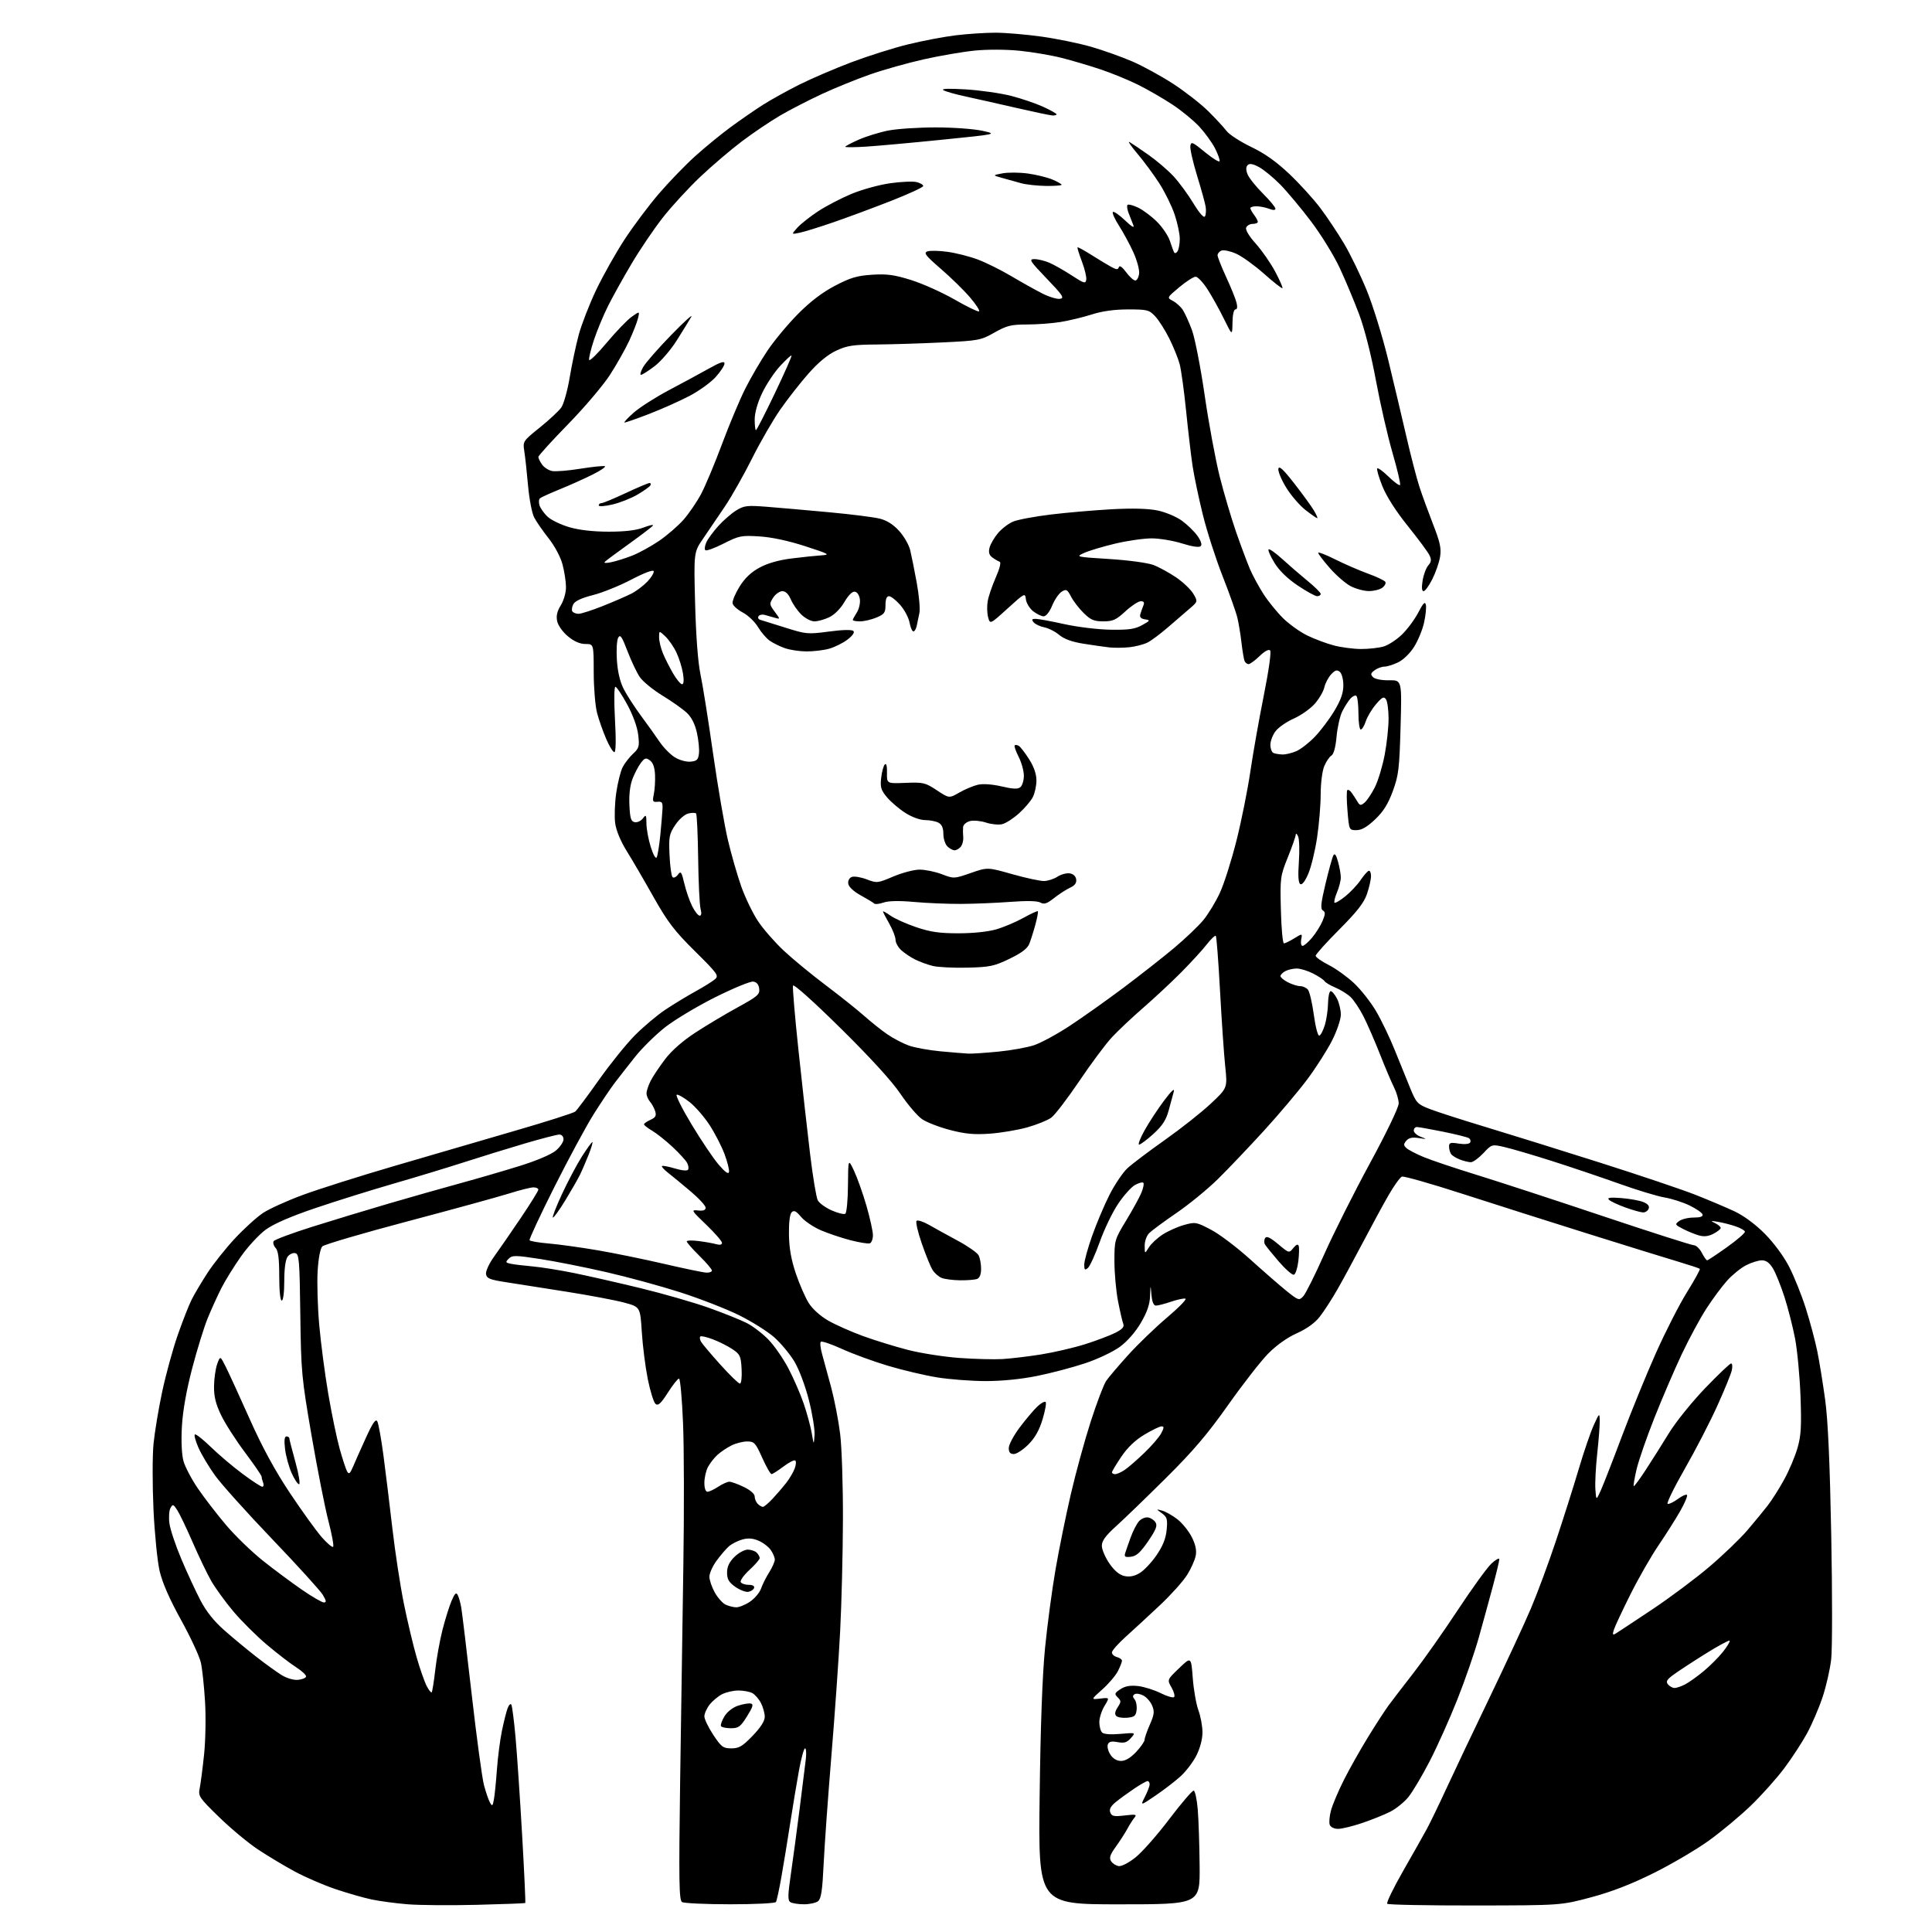<?xml version="1.0" encoding="UTF-8" standalone="no"?>
<svg 
  version="1.1" 
  xmlns="http://www.w3.org/2000/svg" 
  xmlns:xlink="http://www.w3.org/1999/xlink" 
  xmlns:svg="http://www.w3.org/2000/svg"
  xmlns:rdf="http://www.w3.org/1999/02/22-rdf-syntax-ns#"
  xmlns:cc="http://creativecommons.org/ns#"
  xmlns:dc="http://purl.org/dc/elements/1.1/"
  viewBox="0 0 768 768"
  width="768"
  height="768"
>
<style>svg {background-color: white; }</style>"
<path stroke="none" fill="black" fill-rule="evenodd" d="M189.50,757.20C179.05,757.46 166.68,757.36 162.00,756.98C157.32,756.60 150.89,755.74 147.69,755.06C144.50,754.39 138.03,752.53 133.33,750.94C128.62,749.35 121.37,746.22 117.22,743.98C113.06,741.74 106.48,737.79 102.58,735.21C98.69,732.63 91.72,726.84 87.11,722.34C79.13,714.57 78.75,714.00 79.39,710.83C79.76,709.00 80.54,703.00 81.12,697.50C81.70,691.97 81.88,682.58 81.51,676.50C81.15,670.45 80.41,663.48 79.87,661.00C79.34,658.52 75.79,650.88 71.99,644.00C67.39,635.68 64.54,629.16 63.45,624.50C62.56,620.65 61.46,609.63 61.01,600.01C60.57,590.39 60.57,578.69 61.02,574.01C61.48,569.33 63.03,559.98 64.47,553.23C65.91,546.47 68.68,536.37 70.63,530.76C72.58,525.16 75.10,518.75 76.22,516.54C77.34,514.32 80.16,509.57 82.48,506.00C84.79,502.43 89.69,496.27 93.36,492.33C97.03,488.39 102.06,483.83 104.53,482.19C107.00,480.55 114.08,477.33 120.26,475.05C126.44,472.76 142.97,467.52 157.00,463.42C171.03,459.32 192.60,453.02 204.95,449.43C217.30,445.85 227.97,442.44 228.66,441.87C229.34,441.30 233.55,435.68 238.01,429.37C242.46,423.07 248.89,415.09 252.30,411.63C255.71,408.18 261.20,403.56 264.50,401.36C267.80,399.17 273.20,395.89 276.50,394.07C279.80,392.25 283.28,390.08 284.23,389.25C285.83,387.84 285.25,387.03 276.23,378.10C268.05,370.00 265.43,366.57 259.74,356.49C256.03,349.89 251.23,341.67 249.08,338.22C246.68,334.35 244.93,330.12 244.54,327.22C244.19,324.62 244.38,319.21 244.96,315.19C245.54,311.17 246.69,306.57 247.51,304.97C248.34,303.37 250.21,300.96 251.66,299.62C254.05,297.40 254.24,296.69 253.69,292.06C253.32,288.94 251.61,284.23 249.29,279.98C247.21,276.15 245.10,273.01 244.62,273.01C244.13,273.00 244.06,278.65 244.46,286.00C244.92,294.20 244.82,299.00 244.21,299.00C243.68,299.00 242.22,296.64 240.98,293.75C239.73,290.86 238.10,286.25 237.37,283.50C236.62,280.74 236.02,273.47 236.01,267.25C236.00,256.00 236.00,256.00 232.73,256.00C230.57,256.00 228.22,254.98 225.81,252.99C223.74,251.29 221.87,248.68 221.50,246.99C221.02,244.84 221.43,243.05 222.92,240.63C224.10,238.72 224.99,235.59 224.99,233.38C224.98,231.25 224.36,227.19 223.61,224.38C222.82,221.38 220.51,217.06 218.06,213.96C215.76,211.05 213.18,207.31 212.32,205.65C211.46,203.99 210.38,198.32 209.91,193.06C209.45,187.80 208.78,181.68 208.43,179.46C207.80,175.44 207.82,175.39 214.56,169.96C218.29,166.96 222.13,163.38 223.11,162.00C224.09,160.62 225.60,155.22 226.47,150.00C227.34,144.78 228.96,137.12 230.08,133.00C231.20,128.88 234.32,120.85 237.03,115.17C239.74,109.50 244.82,100.47 248.32,95.13C251.82,89.78 257.96,81.60 261.96,76.95C265.96,72.30 272.40,65.64 276.26,62.15C280.12,58.66 286.48,53.45 290.39,50.57C294.30,47.69 300.10,43.69 303.27,41.67C306.44,39.65 312.96,36.04 317.77,33.63C322.57,31.23 331.90,27.23 338.50,24.73C345.10,22.24 355.23,19.04 361.00,17.63C366.77,16.21 375.31,14.59 379.97,14.03C384.63,13.46 391.71,13.00 395.69,13.00C399.67,13.00 407.92,13.70 414.01,14.55C420.10,15.40 429.01,17.23 433.79,18.61C438.58,20.00 445.96,22.63 450.19,24.46C454.42,26.30 461.73,30.30 466.43,33.37C471.14,36.44 477.39,41.32 480.32,44.22C483.25,47.13 486.51,50.65 487.57,52.06C488.63,53.47 493.02,56.32 497.32,58.39C502.79,61.01 507.41,64.29 512.63,69.25C516.74,73.16 522.28,79.26 524.94,82.82C527.61,86.37 531.82,92.70 534.31,96.89C536.80,101.07 540.86,109.45 543.33,115.50C545.80,121.55 549.62,133.93 551.82,143.00C554.02,152.07 557.27,165.80 559.05,173.50C560.82,181.20 563.16,190.20 564.24,193.50C565.31,196.80 567.76,203.50 569.66,208.39C572.49,215.65 573.00,218.04 572.44,221.39C572.07,223.65 570.68,227.64 569.36,230.25C568.04,232.86 566.48,235.00 565.90,235.00C565.19,235.00 565.06,233.54 565.52,230.75C565.90,228.41 566.92,225.71 567.77,224.75C568.97,223.39 569.08,222.48 568.25,220.75C567.67,219.51 563.80,214.28 559.65,209.12C554.91,203.23 551.14,197.33 549.51,193.25C548.08,189.68 547.16,186.50 547.47,186.19C547.78,185.88 549.82,187.37 552.00,189.50C554.18,191.63 556.22,193.12 556.53,192.80C556.84,192.49 555.51,186.78 553.57,180.11C551.64,173.45 548.66,160.47 546.96,151.27C545.10,141.21 542.45,130.76 540.31,125.03C538.35,119.79 534.86,111.45 532.55,106.50C530.24,101.55 525.11,93.22 521.15,88.00C517.20,82.78 511.70,76.20 508.94,73.38C506.17,70.57 502.36,67.43 500.47,66.42C498.06,65.12 496.72,64.88 495.98,65.62C495.27,66.33 495.24,67.51 495.89,69.22C496.43,70.62 499.14,74.05 501.93,76.84C504.72,79.62 507.00,82.37 507.00,82.93C507.00,83.61 506.15,83.63 504.43,82.98C503.02,82.44 500.77,82.00 499.43,82.00C498.10,82.00 497.01,82.34 497.03,82.75C497.05,83.16 497.72,84.37 498.53,85.44C499.34,86.51 500.00,87.75 500.00,88.19C500.00,88.64 499.09,89.00 497.97,89.00C496.85,89.00 495.68,89.67 495.37,90.49C495.02,91.39 496.53,93.91 499.20,96.87C501.62,99.57 505.08,104.55 506.90,107.96C508.71,111.36 510.01,114.32 509.78,114.55C509.56,114.77 506.27,112.20 502.47,108.82C498.67,105.45 493.67,101.86 491.37,100.84C489.07,99.82 486.47,99.27 485.59,99.60C484.72,99.94 484.00,100.78 484.00,101.47C484.00,102.15 485.54,106.05 487.42,110.13C489.30,114.20 491.15,118.76 491.53,120.27C491.97,122.01 491.82,123.00 491.11,123.00C490.45,123.00 489.97,125.12 489.93,128.25C489.85,133.50 489.85,133.50 486.55,126.78C484.74,123.09 481.80,117.80 480.02,115.03C478.25,112.27 476.11,110.00 475.28,110.00C474.46,110.00 471.53,111.88 468.79,114.17C463.81,118.34 463.81,118.34 466.26,119.63C467.61,120.34 469.38,121.95 470.20,123.21C471.02,124.47 472.65,128.07 473.82,131.22C474.99,134.36 477.27,146.06 478.89,157.22C480.51,168.37 483.21,182.92 484.88,189.55C486.56,196.18 489.49,206.08 491.39,211.55C493.30,217.02 495.77,223.63 496.88,226.23C498.00,228.83 500.44,233.33 502.31,236.23C504.19,239.13 507.69,243.43 510.10,245.80C512.51,248.16 516.80,251.22 519.62,252.60C522.45,253.99 527.18,255.76 530.13,256.55C533.08,257.33 537.98,257.98 541.01,257.99C544.04,257.99 548.06,257.56 549.95,257.01C551.84,256.47 555.14,254.33 557.28,252.26C559.42,250.19 562.35,246.25 563.78,243.50C565.79,239.65 566.48,238.95 566.81,240.46C567.04,241.53 566.71,244.74 566.07,247.58C565.43,250.42 563.64,254.75 562.09,257.19C560.46,259.76 557.77,262.35 555.73,263.32C553.79,264.24 551.34,265.00 550.29,265.00C549.24,265.00 547.51,265.64 546.44,266.43C544.85,267.61 544.73,268.10 545.80,269.18C546.56,269.95 549.21,270.47 552.19,270.42C557.27,270.35 557.27,270.35 556.75,288.92C556.28,305.65 555.97,308.20 553.66,314.50C551.76,319.66 549.90,322.62 546.60,325.75C543.43,328.75 541.26,330.00 539.20,330.00C536.30,330.00 536.29,329.98 535.65,322.33C535.29,318.12 535.26,314.41 535.58,314.09C535.90,313.77 536.69,314.25 537.33,315.16C537.97,316.08 539.00,317.65 539.60,318.66C540.58,320.26 540.92,320.31 542.43,319.06C543.38,318.27 545.21,315.54 546.51,312.99C547.80,310.44 549.56,304.62 550.43,300.06C551.29,295.51 551.99,289.02 551.98,285.64C551.98,282.26 551.51,278.82 550.96,278.00C550.11,276.75 549.46,277.07 546.98,279.95C545.36,281.84 543.53,284.88 542.93,286.70C542.34,288.51 541.43,290.00 540.92,290.00C540.42,290.00 540.00,287.10 540.00,283.56C540.00,280.02 539.61,276.88 539.13,276.58C538.66,276.29 537.59,276.82 536.75,277.77C535.92,278.72 534.49,280.98 533.58,282.78C532.67,284.58 531.65,289.08 531.31,292.78C530.92,297.05 530.17,299.81 529.26,300.35C528.46,300.82 527.18,302.72 526.41,304.57C525.61,306.48 525.00,311.31 524.99,315.72C524.99,320.00 524.34,327.79 523.55,333.03C522.76,338.28 521.19,344.72 520.06,347.35C518.78,350.35 517.59,351.87 516.88,351.43C516.11,350.95 515.93,348.15 516.32,342.61C516.63,338.15 516.50,333.60 516.02,332.50C515.53,331.40 515.11,331.10 515.07,331.83C515.03,332.57 513.61,336.62 511.92,340.83C508.93,348.27 508.84,348.90 509.17,361.75C509.35,369.03 509.90,375.00 510.38,375.00C510.87,375.00 512.72,374.10 514.49,373.00C517.72,371.01 517.72,371.01 517.24,373.50C516.98,374.88 517.23,376.00 517.79,376.00C518.36,376.00 520.06,374.54 521.56,372.75C523.07,370.96 524.94,367.97 525.73,366.10C526.88,363.36 526.90,362.56 525.86,361.92C524.84,361.28 525.05,359.12 526.91,351.31C528.20,345.91 529.60,340.85 530.02,340.05C530.57,339.04 531.12,339.77 531.89,342.55C532.50,344.72 532.99,347.53 532.99,348.78C533.00,350.04 532.32,352.69 531.49,354.69C530.65,356.68 530.21,358.54 530.49,358.82C530.78,359.11 532.69,357.99 534.75,356.33C536.81,354.67 539.54,351.78 540.81,349.91C542.08,348.03 543.54,346.35 544.06,346.17C544.58,345.98 545.00,346.92 545.00,348.24C545.00,349.56 544.28,352.76 543.40,355.34C542.19,358.90 539.51,362.33 532.40,369.47C527.23,374.66 523.00,379.37 523.00,379.93C523.00,380.50 525.31,382.14 528.13,383.57C530.96,385.00 535.49,388.25 538.22,390.80C540.94,393.34 544.90,398.37 547.01,401.96C549.13,405.56 552.49,412.55 554.47,417.50C556.46,422.45 559.22,429.27 560.62,432.66C563.00,438.45 563.47,438.95 568.33,440.84C571.17,441.95 581.15,445.16 590.50,447.98C599.85,450.81 620.33,457.19 636.00,462.16C651.67,467.14 668.81,472.91 674.08,475.00C679.35,477.08 686.33,480.04 689.58,481.57C693.18,483.26 697.87,486.74 701.53,490.43C705.07,493.99 709.06,499.39 711.18,503.50C713.17,507.35 716.15,514.77 717.81,520.00C719.47,525.23 721.52,532.88 722.37,537.00C723.22,541.12 724.64,549.90 725.54,556.50C726.66,564.81 727.40,581.39 727.95,610.39C728.39,633.43 728.38,655.55 727.93,659.54C727.49,663.52 725.94,670.32 724.50,674.64C723.06,678.96 720.29,685.42 718.34,689.00C716.40,692.58 712.31,698.84 709.26,702.92C706.20,707.00 700.21,713.70 695.94,717.81C691.66,721.92 684.19,728.15 679.33,731.65C674.48,735.15 664.65,740.93 657.50,744.50C648.52,748.97 640.79,751.98 632.50,754.20C620.50,757.41 620.50,757.41 586.33,757.46C567.54,757.48 551.84,757.18 551.44,756.78C551.05,756.38 553.88,750.53 557.74,743.78C561.61,737.03 565.86,729.48 567.21,727.00C568.55,724.52 572.03,717.33 574.95,711.00C577.86,704.67 585.55,688.48 592.04,675.00C598.52,661.52 605.94,645.55 608.51,639.50C611.09,633.45 615.59,621.30 618.52,612.50C621.45,603.70 625.52,590.88 627.56,584.00C629.59,577.12 632.29,569.25 633.55,566.50C635.78,561.62 635.84,561.58 635.92,564.71C635.96,566.48 635.52,572.34 634.93,577.74C634.34,583.14 634.01,589.57 634.19,592.03C634.51,596.50 634.51,596.50 636.33,592.50C637.32,590.30 641.10,580.62 644.71,571.00C648.33,561.38 654.39,546.54 658.17,538.04C661.96,529.54 667.54,518.58 670.59,513.69C673.63,508.79 675.94,504.60 675.71,504.38C675.49,504.16 671.75,502.92 667.40,501.62C663.06,500.33 647.12,495.40 632.00,490.66C616.88,485.92 594.18,478.71 581.56,474.63C568.94,470.55 558.02,467.44 557.28,467.72C556.55,468.00 554.23,471.22 552.11,474.87C550.00,478.51 545.44,486.90 541.98,493.50C538.51,500.10 533.88,508.65 531.68,512.50C529.49,516.35 526.33,521.24 524.66,523.37C522.69,525.90 519.50,528.21 515.49,530.00C511.66,531.72 507.37,534.77 504.10,538.10C501.21,541.03 494.07,550.20 488.23,558.46C480.08,570.01 474.35,576.75 463.52,587.50C455.77,595.20 446.85,603.82 443.71,606.65C439.48,610.47 438.00,612.49 438.00,614.47C438.00,615.94 439.35,619.10 440.99,621.49C442.99,624.39 444.97,626.05 446.96,626.49C449.01,626.94 450.91,626.58 453.02,625.33C454.71,624.33 457.71,621.16 459.69,618.29C462.24,614.58 463.42,611.64 463.76,608.17C464.17,603.89 463.93,603.06 461.86,601.54C459.50,599.81 459.50,599.81 462.00,600.51C463.38,600.89 466.07,602.42 468.00,603.91C469.93,605.40 472.49,608.55 473.70,610.92C475.22,613.89 475.73,616.20 475.33,618.36C475.01,620.09 473.47,623.55 471.89,626.06C470.32,628.57 465.48,633.97 461.13,638.06C456.78,642.15 450.70,647.76 447.61,650.53C444.53,653.30 442.00,656.15 442.00,656.87C442.00,657.60 442.90,658.42 444.00,658.71C445.10,659.00 446.00,659.65 446.00,660.17C446.00,660.68 445.27,662.54 444.38,664.30C443.49,666.06 440.70,669.33 438.19,671.57C433.62,675.64 433.62,675.64 437.37,675.21C441.11,674.77 441.11,674.77 439.06,678.13C437.93,679.99 437.01,682.87 437.00,684.55C437.00,686.23 437.49,688.09 438.10,688.70C438.78,689.38 441.50,689.59 445.35,689.25C451.50,688.71 451.50,688.71 449.53,690.93C447.96,692.69 446.89,693.01 444.27,692.52C441.81,692.06 440.82,692.30 440.38,693.46C440.05,694.32 440.51,696.14 441.41,697.51C442.46,699.11 443.98,700.00 445.65,700.00C447.35,700.00 449.44,698.75 451.63,696.43C453.48,694.46 455.00,692.27 455.00,691.56C455.00,690.84 455.94,688.13 457.09,685.54C458.82,681.61 458.98,680.36 458.02,678.05C457.39,676.52 455.82,674.70 454.53,674.02C453.24,673.33 451.68,673.08 451.05,673.47C450.20,673.99 450.19,674.53 451.02,675.53C451.64,676.27 452.00,678.14 451.82,679.69C451.55,682.07 450.99,682.55 448.12,682.82C446.27,683.00 444.29,682.69 443.72,682.12C443.03,681.43 443.21,680.33 444.28,678.69C445.70,676.52 445.71,676.13 444.31,674.74C442.92,673.35 443.03,673.03 445.40,671.47C447.28,670.24 449.30,669.89 452.38,670.23C454.77,670.50 458.81,671.76 461.36,673.04C463.90,674.31 466.32,675.02 466.72,674.61C467.13,674.20 466.67,672.49 465.70,670.80C463.93,667.72 463.93,667.72 468.72,663.13C473.50,658.54 473.50,658.54 474.14,667.02C474.49,671.68 475.51,677.47 476.39,679.88C477.28,682.28 478.00,686.23 478.00,688.66C478.00,691.34 477.05,694.94 475.58,697.85C474.25,700.48 471.39,704.22 469.23,706.17C467.07,708.12 462.60,711.55 459.29,713.80C453.27,717.89 453.27,717.89 455.14,714.23C456.16,712.22 457.00,710.00 457.00,709.29C457.00,708.58 456.63,708.00 456.17,708.00C455.72,708.00 453.35,709.34 450.92,710.97C448.49,712.60 445.19,715.00 443.58,716.31C441.50,718.00 440.86,719.20 441.35,720.48C441.94,722.00 442.82,722.18 447.11,721.67C451.51,721.15 452.02,721.27 450.96,722.55C450.29,723.36 449.01,725.37 448.12,727.02C447.23,728.67 445.18,731.85 443.56,734.09C441.27,737.26 440.85,738.54 441.66,739.83C442.23,740.75 443.60,741.63 444.70,741.80C445.85,741.97 448.71,740.49 451.44,738.30C454.05,736.21 460.09,729.36 464.85,723.07C469.62,716.78 473.97,711.71 474.51,711.80C475.06,711.89 475.78,715.23 476.12,719.23C476.46,723.23 476.80,733.36 476.87,741.75C477.00,757.00 477.00,757.00 444.87,757.00C412.74,757.00 412.74,757.00 413.27,714.25C413.62,685.84 414.35,665.97 415.43,655.00C416.33,645.92 418.19,631.98 419.57,624.00C420.94,616.02 423.68,602.52 425.66,594.00C427.63,585.48 431.21,572.42 433.61,565.00C436.00,557.58 438.76,550.34 439.73,548.92C440.71,547.49 444.65,542.85 448.50,538.60C452.35,534.34 459.29,527.66 463.92,523.74C468.55,519.82 471.84,516.45 471.23,516.24C470.63,516.04 468.06,516.58 465.53,517.44C463.00,518.30 460.30,519.00 459.52,519.00C458.59,519.00 457.98,517.56 457.73,514.75C457.35,510.50 457.35,510.50 457.17,515.20C457.05,518.54 455.99,521.61 453.50,525.86C451.37,529.50 448.12,533.21 445.17,535.38C442.51,537.33 436.32,540.27 431.42,541.90C426.51,543.54 417.93,545.81 412.34,546.94C405.95,548.24 398.35,549.00 391.84,549.00C386.15,548.99 377.45,548.33 372.50,547.53C367.55,546.72 358.77,544.65 353.00,542.92C347.23,541.20 339.00,538.19 334.73,536.24C330.46,534.30 326.66,533.01 326.28,533.38C325.91,533.76 326.14,535.96 326.80,538.28C327.46,540.60 329.08,546.55 330.40,551.50C331.72,556.45 333.33,564.77 333.97,570.00C334.62,575.23 335.12,590.52 335.08,604.00C335.04,617.48 334.54,637.50 333.97,648.50C333.40,659.50 331.83,681.77 330.49,698.00C329.15,714.23 327.76,733.58 327.41,741.00C326.91,751.54 326.42,754.77 325.19,755.75C324.33,756.44 321.79,756.99 319.56,756.98C317.33,756.98 314.91,756.59 314.19,756.14C313.11,755.45 313.14,753.46 314.39,744.90C315.22,739.18 316.79,727.52 317.87,719.00C318.96,710.48 320.06,701.59 320.33,699.25C320.59,696.91 320.45,695.00 320.01,695.00C319.57,695.00 318.49,698.94 317.61,703.75C316.73,708.56 315.14,718.12 314.08,725.00C313.02,731.88 311.44,741.47 310.58,746.33C309.72,751.19 308.76,755.58 308.45,756.08C308.14,756.59 299.92,756.99 290.19,756.98C280.46,756.98 271.87,756.57 271.11,756.09C269.94,755.35 269.82,747.78 270.36,708.35C270.72,682.58 271.29,643.95 271.64,622.50C271.98,601.05 271.93,575.51 271.52,565.75C271.12,555.99 270.40,548.00 269.92,548.00C269.45,548.00 267.45,550.51 265.49,553.59C262.70,557.94 261.62,558.93 260.59,558.08C259.86,557.47 258.48,553.05 257.51,548.24C256.55,543.43 255.47,535.01 255.13,529.51C254.50,519.52 254.50,519.52 248.11,517.80C244.59,516.85 234.24,514.90 225.11,513.46C215.97,512.02 205.12,510.31 201.00,509.67C194.63,508.68 193.46,508.19 193.20,506.43C193.04,505.27 194.48,502.18 196.47,499.43C198.43,496.72 203.18,489.84 207.02,484.15C210.86,478.46 214.00,473.40 214.00,472.90C214.00,472.41 213.12,472.00 212.05,472.00C210.98,472.00 206.59,473.10 202.30,474.45C198.01,475.79 179.88,480.77 162.00,485.51C144.12,490.24 128.89,494.72 128.15,495.45C127.32,496.26 126.59,500.07 126.27,505.20C125.98,509.83 126.26,519.50 126.90,526.69C127.53,533.88 129.16,546.23 130.50,554.13C131.85,562.03 133.89,571.85 135.03,575.94C136.18,580.03 137.51,584.08 137.99,584.94C138.70,586.19 139.17,585.81 140.35,583.00C141.16,581.08 143.46,575.90 145.47,571.50C148.18,565.56 149.35,563.89 149.98,565.02C150.45,565.85 151.55,571.93 152.42,578.52C153.29,585.11 154.89,598.15 155.97,607.50C157.04,616.85 159.10,630.30 160.53,637.39C161.97,644.48 164.25,654.09 165.60,658.74C166.94,663.38 168.74,668.54 169.60,670.19C170.45,671.84 171.35,672.98 171.60,672.73C171.85,672.48 172.49,668.48 173.02,663.85C173.54,659.22 174.84,652.03 175.90,647.88C176.96,643.73 178.57,638.58 179.48,636.42C180.72,633.45 181.32,632.86 181.93,634.00C182.38,634.83 183.02,637.08 183.35,639.00C183.69,640.92 185.55,656.45 187.50,673.50C189.44,690.55 191.64,706.80 192.39,709.61C193.14,712.42 194.20,715.54 194.76,716.53C195.65,718.12 195.83,717.99 196.32,715.42C196.63,713.81 197.17,708.45 197.53,703.50C197.89,698.55 198.78,691.58 199.53,688.00C200.27,684.42 201.28,680.41 201.77,679.08C202.27,677.75 202.93,677.08 203.26,677.60C203.58,678.12 204.33,683.94 204.93,690.52C205.52,697.11 206.70,714.59 207.55,729.37C208.40,744.15 208.96,756.35 208.80,756.48C208.63,756.61 199.95,756.94 189.50,757.20zM531.93,727.00C530.36,727.00 528.95,726.32 528.60,725.39C528.26,724.51 528.48,721.94 529.09,719.68C529.69,717.42 531.99,712.00 534.18,707.63C536.38,703.27 540.69,695.60 543.77,690.60C546.84,685.59 550.52,679.93 551.93,678.00C553.34,676.08 557.83,670.23 561.90,665.00C565.96,659.78 573.89,648.52 579.50,640.00C585.12,631.48 591.13,623.18 592.85,621.56C594.58,619.95 596.00,619.17 596.00,619.83C596.00,620.49 594.82,625.41 593.38,630.76C591.94,636.12 589.45,645.23 587.83,651.00C586.22,656.77 582.40,667.80 579.35,675.50C576.30,683.20 571.33,694.29 568.31,700.13C565.29,705.98 561.46,712.41 559.81,714.41C558.16,716.42 554.95,719.01 552.67,720.17C550.40,721.33 545.41,723.34 541.59,724.64C537.77,725.94 533.43,727.00 531.93,727.00zM290.74,695.00C293.78,695.00 295.14,694.20 299.18,690.00C302.38,686.69 304.00,684.15 304.00,682.45C304.00,681.05 303.32,678.59 302.49,676.98C301.66,675.37 300.11,673.60 299.06,673.03C298.00,672.46 295.50,672.00 293.52,672.00C291.53,672.00 288.61,672.67 287.04,673.48C285.46,674.29 283.24,676.15 282.09,677.61C280.94,679.08 280.00,681.17 280.00,682.28C280.00,683.39 281.60,686.70 283.55,689.65C286.76,694.48 287.46,695.00 290.74,695.00zM290.56,687.00C288.67,687.00 286.89,686.63 286.61,686.18C286.33,685.73 286.95,683.97 287.97,682.28C289.09,680.45 291.28,678.73 293.41,678.03C295.38,677.38 297.65,677.00 298.46,677.18C299.61,677.43 299.29,678.53 296.96,682.25C294.36,686.42 293.58,687.00 290.56,687.00zM665.67,671.00C666.46,671.00 668.33,670.36 669.84,669.58C671.35,668.80 674.67,666.44 677.21,664.33C679.75,662.22 683.23,658.74 684.93,656.60C686.63,654.45 687.81,652.47 687.54,652.20C687.27,651.93 682.87,654.32 677.77,657.51C672.67,660.70 667.02,664.41 665.20,665.75C662.55,667.70 662.13,668.45 663.07,669.59C663.72,670.36 664.89,671.00 665.67,671.00zM118.42,667.77C120.03,667.62 121.49,667.05 121.67,666.50C121.85,665.95 120.08,664.28 117.75,662.78C115.41,661.29 110.14,657.23 106.04,653.77C101.93,650.30 95.95,644.35 92.74,640.53C89.53,636.71 85.58,631.26 83.95,628.42C82.33,625.58 79.01,618.67 76.58,613.08C74.15,607.48 71.39,601.73 70.46,600.29C68.90,597.91 68.67,597.84 67.76,599.47C67.21,600.45 67.03,603.22 67.36,605.63C67.69,608.04 69.82,614.40 72.09,619.76C74.35,625.12 77.76,632.48 79.66,636.12C82.02,640.64 85.08,644.48 89.31,648.19C92.71,651.18 98.42,655.91 102.00,658.69C105.58,661.48 110.08,664.72 112.00,665.90C113.99,667.12 116.76,667.93 118.42,667.77zM642.14,649.44C642.89,649.00 649.42,644.69 656.65,639.87C663.89,635.04 674.24,627.31 679.65,622.68C685.07,618.06 691.76,611.62 694.53,608.39C697.30,605.15 700.96,600.70 702.67,598.50C704.37,596.30 707.36,591.58 709.31,588.00C711.26,584.42 713.62,578.82 714.55,575.55C715.95,570.69 716.16,566.94 715.73,555.05C715.43,547.05 714.45,536.67 713.55,532.00C712.65,527.33 710.75,519.90 709.33,515.50C707.91,511.10 705.87,506.04 704.79,504.25C703.44,502.00 702.08,501.00 700.38,501.00C699.03,501.00 696.22,501.87 694.14,502.93C692.06,503.99 688.67,506.73 686.60,509.02C684.54,511.31 680.80,516.34 678.30,520.21C675.80,524.07 671.38,532.26 668.49,538.39C665.60,544.52 660.70,555.91 657.62,563.70C654.53,571.48 651.35,580.68 650.55,584.13C649.74,587.59 649.24,590.57 649.43,590.76C649.62,590.95 651.77,588.05 654.21,584.30C656.65,580.56 660.82,573.95 663.48,569.61C666.14,565.27 672.57,557.29 677.78,551.86C682.99,546.44 687.65,542.00 688.14,542.00C688.63,542.00 688.76,543.24 688.41,544.75C688.07,546.26 685.45,552.67 682.58,559.00C679.72,565.33 673.91,576.57 669.66,583.99C665.41,591.41 662.38,597.63 662.92,597.81C663.46,597.99 665.27,597.12 666.94,595.89C668.61,594.65 670.25,593.92 670.60,594.26C670.94,594.60 669.72,597.50 667.90,600.69C666.08,603.89 662.18,610.03 659.25,614.35C656.31,618.67 651.29,627.45 648.09,633.85C644.89,640.26 641.93,646.57 641.53,647.88C640.95,649.72 641.09,650.07 642.14,649.44zM292.60,638.93C293.76,638.97 296.23,637.97 298.10,636.72C299.97,635.46 301.97,633.10 302.53,631.47C303.10,629.83 304.56,626.92 305.78,625.00C307.00,623.08 307.99,620.81 308.00,619.97C308.00,619.13 307.27,617.40 306.37,616.12C305.47,614.84 303.28,613.18 301.49,612.43C299.17,611.46 297.30,611.34 294.98,612.01C293.19,612.52 290.82,613.74 289.72,614.72C288.61,615.70 286.42,618.26 284.85,620.40C283.28,622.55 282.00,625.41 282.00,626.76C282.00,628.12 282.96,630.93 284.13,633.02C285.30,635.11 287.22,637.27 288.38,637.84C289.55,638.40 291.45,638.90 292.60,638.93zM128.73,637.00C129.82,637.00 129.74,636.37 128.35,634.02C127.38,632.37 118.32,622.40 108.22,611.84C98.12,601.29 87.86,589.86 85.42,586.44C82.98,583.03 80.05,578.12 78.91,575.53C77.77,572.95 77.11,570.56 77.44,570.22C77.78,569.89 80.63,572.11 83.78,575.17C86.92,578.23 92.60,583.04 96.40,585.86C100.19,588.69 103.73,591.00 104.26,591.00C104.78,591.00 104.94,590.29 104.61,589.42C104.27,588.55 104.00,587.46 104.00,587.01C104.00,586.55 101.02,582.20 97.37,577.34C93.72,572.48 89.45,565.80 87.87,562.50C85.73,558.02 85.02,555.10 85.08,551.00C85.12,547.98 85.69,544.01 86.35,542.19C87.55,538.89 87.55,538.89 89.92,543.69C91.23,546.34 95.52,555.70 99.45,564.51C104.31,575.40 109.37,584.67 115.25,593.51C120.02,600.65 125.69,608.52 127.85,611.00C130.02,613.48 132.08,615.22 132.43,614.88C132.78,614.55 131.93,609.91 130.54,604.57C129.16,599.24 126.15,583.99 123.86,570.69C119.89,547.63 119.68,545.37 119.38,522.50C119.10,500.77 118.90,498.47 117.35,498.14C116.41,497.94 115.04,498.59 114.32,499.58C113.49,500.71 113.00,504.31 113.00,509.19C113.00,513.73 112.58,517.00 112.00,517.00C111.40,517.00 111.00,513.11 111.00,507.33C111.00,500.29 110.61,497.22 109.55,496.06C108.75,495.18 108.42,493.96 108.80,493.37C109.19,492.77 116.03,490.22 124.00,487.70C131.97,485.19 145.66,481.03 154.41,478.47C163.16,475.91 175.98,472.27 182.91,470.38C189.83,468.49 200.54,465.37 206.69,463.45C213.26,461.41 219.15,458.90 220.94,457.39C222.62,455.98 224.00,453.96 224.00,452.91C224.00,451.80 223.31,451.00 222.35,451.00C221.45,451.00 215.26,452.60 208.60,454.56C201.95,456.52 191.10,459.87 184.50,462.00C177.90,464.13 165.30,467.96 156.50,470.50C147.70,473.04 133.75,477.40 125.50,480.19C115.63,483.53 108.85,486.47 105.68,488.77C103.03,490.70 98.60,495.47 95.84,499.39C93.08,503.30 89.55,508.98 88.01,512.02C86.47,515.06 84.01,520.46 82.56,524.02C81.10,527.58 78.32,536.58 76.38,544.00C74.09,552.74 72.66,560.85 72.31,567.00C71.98,572.78 72.22,578.16 72.92,580.74C73.55,583.07 76.15,588.02 78.70,591.74C81.24,595.46 86.29,602.00 89.91,606.28C93.53,610.55 100.13,616.93 104.56,620.45C108.99,623.97 115.94,629.13 119.99,631.92C124.04,634.72 127.98,637.00 128.73,637.00zM297.42,632.78C296.36,632.93 294.05,632.03 292.27,630.78C289.74,628.99 289.03,627.78 289.02,625.17C289.01,622.81 289.85,621.00 291.92,618.92C293.53,617.32 295.92,616.00 297.22,616.00C298.53,616.00 300.14,616.54 300.80,617.20C301.46,617.86 302.00,618.83 302.00,619.35C302.00,619.88 300.16,622.01 297.90,624.09C295.65,626.17 294.10,628.35 294.46,628.94C294.82,629.52 296.25,630.00 297.64,630.00C299.21,630.00 300.01,630.47 299.76,631.25C299.53,631.94 298.48,632.62 297.42,632.78zM449.57,618.83C447.20,619.10 446.82,618.85 447.30,617.33C447.61,616.32 448.61,613.48 449.51,611.00C450.42,608.52 451.88,605.69 452.77,604.71C453.66,603.72 455.27,603.04 456.34,603.21C457.42,603.37 458.77,604.25 459.34,605.17C460.16,606.48 459.54,608.08 456.40,612.67C453.34,617.13 451.75,618.58 449.57,618.83zM303.26,599.00C303.73,599.00 305.48,597.54 307.14,595.75C308.81,593.96 311.23,591.15 312.52,589.50C313.81,587.84 315.33,585.27 315.89,583.78C316.46,582.29 316.55,580.84 316.10,580.56C315.65,580.28 313.53,581.38 311.39,583.00C309.25,584.62 307.14,585.96 306.71,585.97C306.27,585.99 304.60,583.08 303.00,579.50C300.32,573.53 299.83,573.00 296.99,573.00C295.29,573.00 292.46,573.73 290.70,574.62C288.94,575.51 286.44,577.19 285.15,578.37C283.87,579.54 282.18,581.72 281.40,583.20C280.63,584.69 280.00,587.50 280.00,589.45C280.00,591.63 280.48,593.00 281.25,592.99C281.94,592.99 283.85,592.09 285.50,591.00C287.15,589.91 289.15,589.01 289.93,589.01C290.72,589.00 293.31,589.94 295.68,591.09C298.28,592.34 300.00,593.86 300.00,594.89C300.00,595.83 300.54,597.14 301.20,597.80C301.86,598.46 302.79,599.00 303.26,599.00zM118.88,590.00C118.33,590.00 116.99,587.97 115.90,585.50C114.80,583.02 113.64,578.75 113.31,576.00C112.91,572.58 113.08,571.00 113.86,571.00C114.49,571.00 115.01,571.34 115.01,571.75C115.02,572.16 116.11,576.44 117.45,581.25C118.78,586.06 119.42,590.00 118.88,590.00zM443.28,586.00C443.98,586.00 445.67,585.26 447.03,584.35C448.39,583.45 451.90,580.41 454.83,577.60C457.76,574.80 460.81,571.26 461.60,569.75C462.77,567.54 462.79,567.00 461.73,567.00C461.01,567.00 457.96,568.47 454.96,570.26C451.33,572.42 448.25,575.36 445.78,579.01C443.73,582.03 442.05,584.84 442.03,585.25C442.01,585.66 442.57,586.00 443.28,586.00zM403.00,578.00C401.56,578.00 401.00,577.33 401.00,575.60C401.00,574.28 402.98,570.57 405.41,567.35C407.83,564.13 410.98,560.41 412.40,559.08C413.83,557.75 415.29,556.96 415.66,557.32C416.02,557.69 415.47,560.79 414.43,564.22C413.12,568.56 411.40,571.60 408.77,574.23C406.70,576.30 404.10,578.00 403.00,578.00zM323.79,570.50C323.95,568.30 322.94,562.03 321.55,556.57C320.09,550.83 317.65,544.34 315.76,541.20C313.97,538.21 310.34,533.87 307.70,531.54C305.05,529.22 298.75,525.27 293.69,522.77C288.63,520.28 278.19,516.21 270.49,513.74C262.80,511.27 249.53,507.64 241.00,505.69C232.47,503.73 220.61,501.38 214.64,500.46C204.85,498.96 203.62,498.95 202.23,500.34C200.84,501.73 200.92,501.93 203.09,502.38C204.42,502.65 208.30,503.12 211.72,503.42C215.14,503.72 222.56,504.91 228.22,506.06C233.87,507.21 245.84,509.93 254.81,512.11C263.77,514.29 275.92,517.79 281.81,519.89C287.69,521.99 294.46,524.70 296.86,525.93C299.26,527.15 303.13,530.11 305.45,532.50C307.77,534.89 311.35,540.04 313.40,543.95C315.46,547.86 318.20,554.19 319.51,558.02C320.81,561.85 322.24,567.12 322.69,569.74C323.50,574.50 323.50,574.50 323.79,570.50zM294.12,550.00C294.68,550.00 294.97,547.55 294.80,544.28C294.53,539.08 294.21,538.37 291.19,536.34C289.37,535.12 285.87,533.35 283.42,532.42C280.96,531.48 278.70,530.97 278.39,531.28C278.07,531.59 278.20,532.52 278.66,533.34C279.12,534.16 282.57,538.25 286.32,542.42C290.07,546.59 293.58,550.00 294.12,550.00zM398.50,540.25C401.80,540.05 408.68,539.23 413.79,538.42C418.89,537.61 426.77,535.78 431.29,534.36C435.80,532.93 441.22,530.89 443.33,529.82C446.20,528.36 447.00,527.45 446.50,526.19C446.14,525.26 445.20,521.20 444.42,517.16C443.64,513.13 443.00,506.01 443.00,501.34C443.00,493.02 443.09,492.72 447.64,485.21C450.19,481.01 452.92,476.04 453.70,474.18C454.48,472.31 454.84,470.51 454.50,470.17C454.16,469.83 452.67,470.22 451.19,471.04C449.71,471.86 446.69,475.23 444.48,478.52C442.26,481.81 438.97,488.63 437.17,493.68C435.37,498.72 433.24,503.39 432.44,504.05C431.25,505.04 431.00,504.81 431.00,502.70C431.00,501.30 432.40,496.19 434.12,491.33C435.83,486.47 438.94,479.12 441.02,475.00C443.11,470.88 446.32,466.11 448.16,464.40C450.00,462.70 456.69,457.64 463.04,453.16C469.39,448.68 477.59,442.20 481.26,438.76C487.94,432.50 487.94,432.50 487.05,424.00C486.56,419.32 485.63,405.82 484.99,394.00C484.35,382.18 483.59,372.27 483.30,372.00C483.01,371.73 481.36,373.30 479.64,375.50C477.92,377.70 473.36,382.68 469.51,386.56C465.65,390.44 458.90,396.74 454.50,400.56C450.10,404.38 444.48,409.68 442.00,412.34C439.52,415.00 433.68,422.85 429.00,429.79C424.32,436.72 419.32,443.25 417.88,444.30C416.44,445.34 412.16,447.07 408.38,448.14C404.60,449.20 397.90,450.33 393.50,450.65C387.29,451.09 383.75,450.77 377.69,449.20C373.39,448.08 368.37,446.14 366.53,444.88C364.69,443.62 360.82,439.09 357.93,434.80C354.55,429.80 346.06,420.49 334.17,408.76C323.34,398.07 315.49,391.04 315.23,391.80C315.00,392.52 315.99,404.22 317.44,417.80C318.88,431.39 320.95,449.84 322.03,458.80C323.11,467.77 324.48,476.02 325.08,477.15C325.68,478.27 328.16,480.07 330.60,481.15C333.03,482.22 335.47,482.83 336.01,482.49C336.56,482.16 337.04,477.07 337.08,471.19C337.17,460.50 337.17,460.50 339.53,465.50C340.82,468.25 343.03,474.49 344.44,479.36C345.85,484.24 347.00,489.49 347.00,491.03C347.00,492.57 346.44,494.02 345.75,494.25C345.06,494.48 341.57,493.91 338.00,492.99C334.43,492.06 329.13,490.27 326.23,489.02C323.33,487.76 319.81,485.38 318.42,483.72C316.45,481.38 315.62,480.98 314.69,481.91C313.95,482.66 313.55,486.03 313.62,490.81C313.71,496.22 314.52,500.80 316.37,506.27C317.82,510.54 320.12,515.82 321.50,518.00C322.98,520.35 326.13,523.18 329.25,524.97C332.14,526.62 338.32,529.37 343.00,531.08C347.68,532.79 355.74,535.28 360.92,536.61C366.11,537.94 375.33,539.38 381.42,539.81C387.52,540.25 395.20,540.44 398.50,540.25zM518.05,515.31C519.00,514.31 522.78,506.75 526.45,498.50C530.12,490.25 538.27,474.02 544.56,462.43C551.17,450.26 556.00,440.21 556.00,438.64C556.00,437.14 555.16,434.25 554.13,432.21C553.10,430.17 550.60,424.27 548.57,419.09C546.53,413.92 543.60,407.17 542.04,404.09C540.48,401.02 538.14,397.51 536.84,396.30C535.54,395.09 532.82,393.41 530.80,392.56C528.79,391.72 526.85,390.57 526.50,390.00C526.15,389.43 524.11,388.08 521.97,386.99C519.83,385.89 516.91,385.00 515.47,385.00C514.04,385.00 512.00,385.47 510.93,386.04C509.87,386.60 509.00,387.49 509.00,388.01C509.00,388.53 510.33,389.64 511.95,390.47C513.57,391.31 515.77,392.00 516.83,392.00C517.89,392.00 519.28,392.64 519.93,393.41C520.57,394.19 521.63,398.70 522.27,403.42C522.94,408.34 523.88,411.87 524.46,411.68C525.02,411.49 526.01,409.58 526.66,407.42C527.31,405.26 527.88,401.36 527.92,398.75C527.97,396.14 528.44,394.00 528.97,394.00C529.51,394.00 530.64,395.33 531.47,396.95C532.31,398.57 533.00,401.44 533.00,403.32C533.00,405.23 531.47,409.76 529.52,413.62C527.61,417.40 523.19,424.32 519.71,429.00C516.22,433.68 508.45,442.89 502.44,449.47C496.42,456.06 488.19,464.70 484.15,468.68C480.10,472.67 472.71,478.72 467.72,482.14C462.73,485.55 457.83,489.17 456.83,490.17C455.79,491.21 455.01,493.41 455.03,495.25C455.05,498.50 455.05,498.50 456.68,495.87C457.58,494.42 460.05,492.12 462.16,490.75C464.27,489.38 468.10,487.67 470.66,486.95C475.16,485.69 475.54,485.76 481.41,488.84C484.76,490.59 491.77,495.90 497.00,500.63C502.23,505.35 508.71,511.00 511.41,513.17C516.13,516.96 516.40,517.05 518.05,515.31zM381.67,508.94C378.83,508.90 375.51,508.48 374.31,507.99C373.10,507.50 371.47,506.07 370.69,504.80C369.91,503.54 367.98,498.81 366.42,494.30C364.85,489.79 363.92,485.74 364.35,485.31C364.79,484.88 367.02,485.61 369.32,486.92C371.62,488.24 376.76,491.07 380.75,493.22C384.73,495.36 388.44,497.96 389.00,498.99C389.55,500.02 390.00,502.42 390.00,504.33C390.00,506.56 389.44,508.00 388.42,508.39C387.55,508.73 384.51,508.97 381.67,508.94zM514.35,506.72C513.72,506.93 511.02,504.57 508.35,501.49C505.69,498.40 503.20,495.32 502.82,494.64C502.44,493.96 502.48,492.84 502.91,492.15C503.47,491.23 504.86,491.88 508.05,494.54C512.42,498.20 512.42,498.20 514.11,496.11C515.25,494.71 515.94,494.43 516.25,495.26C516.49,495.94 516.42,498.71 516.10,501.42C515.77,504.13 514.98,506.51 514.35,506.72zM280.75,505.89C281.99,505.95 283.00,505.57 283.00,505.06C283.00,504.54 280.75,501.90 278.00,499.19C275.25,496.48 273.00,493.92 273.00,493.49C273.00,493.07 275.14,493.00 277.75,493.34C280.36,493.67 283.51,494.24 284.75,494.59C286.18,495.00 287.00,494.80 287.00,494.05C287.00,493.40 284.19,490.16 280.75,486.86C274.74,481.09 274.62,480.87 277.50,481.18C279.59,481.40 280.50,481.06 280.50,480.07C280.50,479.28 277.80,476.35 274.50,473.56C271.20,470.77 267.19,467.48 265.60,466.23C264.00,464.99 262.90,463.77 263.14,463.52C263.39,463.28 265.70,463.71 268.27,464.48C271.02,465.31 273.19,465.51 273.52,464.97C273.84,464.46 273.66,463.23 273.12,462.23C272.59,461.23 269.98,458.39 267.33,455.91C264.67,453.43 261.04,450.54 259.25,449.48C257.46,448.43 256.00,447.29 256.00,446.94C256.00,446.60 257.15,445.80 258.56,445.15C260.60,444.22 260.99,443.52 260.45,441.74C260.07,440.51 259.14,438.79 258.38,437.92C257.62,437.05 257.00,435.57 257.00,434.62C257.00,433.68 257.73,431.46 258.62,429.70C259.51,427.94 262.10,424.06 264.37,421.07C267.01,417.60 271.38,413.76 276.50,410.43C280.90,407.56 288.46,403.05 293.30,400.40C301.12,396.12 302.06,395.31 301.80,393.05C301.60,391.35 300.80,390.40 299.41,390.20C298.27,390.04 291.47,392.84 284.30,396.42C277.14,400.01 268.18,405.38 264.39,408.35C260.60,411.33 255.22,416.63 252.44,420.13C249.66,423.63 246.01,428.30 244.33,430.50C242.66,432.70 238.88,438.32 235.94,443.00C233.00,447.68 225.98,460.69 220.34,471.91C214.70,483.14 210.28,492.64 210.51,493.01C210.74,493.39 214.21,493.98 218.22,494.32C222.22,494.66 230.90,495.87 237.50,496.99C244.10,498.12 256.02,500.56 264.00,502.41C271.98,504.26 279.51,505.83 280.75,505.89zM678.61,501.00C678.92,501.00 682.48,498.64 686.53,495.75C690.58,492.86 693.78,490.09 693.64,489.58C693.50,489.08 691.84,488.13 689.94,487.49C688.05,486.84 684.92,486.04 683.00,485.71C679.97,485.19 679.80,485.26 681.75,486.21C682.99,486.81 684.00,487.68 684.00,488.13C684.00,488.58 682.70,489.62 681.12,490.44C679.11,491.48 677.35,491.68 675.31,491.09C673.70,490.63 670.86,489.46 669.00,488.50C665.80,486.85 665.72,486.68 667.50,485.38C668.54,484.62 671.13,484.00 673.27,484.00C675.93,484.00 677.04,483.60 676.78,482.75C676.57,482.06 674.24,480.46 671.59,479.18C668.95,477.90 664.47,476.47 661.64,476.00C658.81,475.53 650.65,473.05 643.50,470.49C636.35,467.94 624.42,463.91 617.00,461.55C609.58,459.18 601.15,456.70 598.27,456.03C593.04,454.81 593.04,454.81 589.65,458.41C587.79,460.38 585.56,462.00 584.70,462.00C583.84,462.00 581.87,461.52 580.34,460.94C578.80,460.35 577.20,459.34 576.79,458.69C576.37,458.03 576.02,456.71 576.02,455.74C576.00,454.25 576.60,454.07 579.87,454.60C582.16,454.96 584.01,454.79 584.39,454.18C584.74,453.61 584.51,452.81 583.86,452.41C583.22,452.02 578.60,450.87 573.60,449.86C568.59,448.85 563.94,448.02 563.25,448.01C562.56,448.00 562.00,448.64 562.00,449.42C562.00,450.20 563.24,451.31 564.75,451.88C567.34,452.87 567.29,452.90 563.94,452.39C561.37,452.00 560.00,452.30 559.02,453.47C557.89,454.84 557.90,455.30 559.09,456.39C559.86,457.10 562.94,458.70 565.91,459.94C568.89,461.18 578.34,464.36 586.91,467.00C595.49,469.65 618.08,477.03 637.11,483.41C656.15,489.78 672.45,495.00 673.34,495.00C674.22,495.00 675.65,496.35 676.50,498.00C677.35,499.65 678.30,501.00 678.61,501.00zM219.80,484.00C219.40,484.00 221.02,479.79 223.40,474.66C225.79,469.52 229.37,462.77 231.36,459.66C233.35,456.54 235.20,454.00 235.47,454.00C235.75,454.00 235.07,456.29 233.96,459.09C232.86,461.89 231.24,465.60 230.37,467.34C229.49,469.08 226.92,473.54 224.66,477.25C222.39,480.96 220.21,484.00 219.80,484.00zM653.14,481.96C652.24,481.94 649.05,481.05 646.06,479.97C643.06,478.89 640.14,477.51 639.56,476.90C638.78,476.08 640.11,475.91 644.50,476.25C647.80,476.51 651.73,477.22 653.23,477.83C655.07,478.57 655.77,479.44 655.37,480.47C655.05,481.31 654.05,481.98 653.14,481.96zM289.79,465.85C289.95,465.00 289.15,461.81 288.01,458.76C286.87,455.71 284.22,450.55 282.12,447.31C280.03,444.07 276.44,439.93 274.16,438.12C271.87,436.31 269.55,434.98 269.01,435.17C268.46,435.35 271.12,440.68 274.93,447.00C278.73,453.32 283.56,460.50 285.67,462.95C288.29,465.99 289.59,466.91 289.79,465.85zM452.81,455.00C452.26,455.00 453.26,452.41 455.03,449.25C456.79,446.09 460.27,440.80 462.75,437.50C465.71,433.56 467.02,432.36 466.58,434.00C466.21,435.38 465.29,438.75 464.54,441.50C463.51,445.27 462.02,447.55 458.49,450.75C455.91,453.09 453.36,455.00 452.81,455.00zM385.00,418.83C386.38,418.90 391.67,418.54 396.76,418.05C401.85,417.56 408.28,416.40 411.04,415.49C413.80,414.57 420.17,411.12 425.19,407.82C430.22,404.52 439.77,397.74 446.42,392.77C453.06,387.79 462.17,380.64 466.67,376.88C471.16,373.12 476.43,368.09 478.38,365.71C480.33,363.33 483.27,358.49 484.91,354.94C486.56,351.40 489.52,342.09 491.49,334.26C493.46,326.44 495.95,314.06 497.02,306.76C498.09,299.47 500.50,285.85 502.37,276.50C504.37,266.51 505.41,259.11 504.89,258.55C504.35,257.97 502.73,258.84 500.70,260.80C498.89,262.56 496.91,264.00 496.31,264.00C495.71,264.00 494.98,263.40 494.70,262.66C494.42,261.92 493.88,258.66 493.50,255.41C493.13,252.16 492.39,247.70 491.86,245.50C491.33,243.30 488.69,235.88 485.99,229.00C483.28,222.12 479.74,211.10 478.12,204.50C476.49,197.90 474.67,189.21 474.06,185.18C473.46,181.15 472.30,171.34 471.50,163.38C470.70,155.41 469.54,147.02 468.93,144.72C468.31,142.43 466.45,137.84 464.80,134.53C463.14,131.21 460.63,127.26 459.21,125.75C456.80,123.18 456.08,123.00 448.44,123.00C443.02,123.00 438.15,123.67 434.01,125.00C430.57,126.10 424.99,127.44 421.63,127.99C418.26,128.54 412.23,128.99 408.23,128.99C401.92,129.00 400.23,129.42 395.30,132.20C389.86,135.27 389.04,135.43 374.57,136.12C366.28,136.52 354.55,136.89 348.50,136.94C339.15,137.01 336.74,137.37 332.43,139.38C329.06,140.95 325.36,144.00 321.43,148.44C318.17,152.12 313.10,158.59 310.16,162.82C307.23,167.04 302.19,175.78 298.96,182.23C295.73,188.69 290.90,197.24 288.23,201.23C285.55,205.23 281.65,210.97 279.57,214.00C275.78,219.50 275.78,219.50 276.32,240.00C276.66,252.86 277.45,263.29 278.44,268.00C279.32,272.12 281.57,286.30 283.45,299.50C285.34,312.70 288.00,328.23 289.37,334.00C290.74,339.77 293.14,348.10 294.70,352.50C296.27,356.90 299.25,363.06 301.33,366.19C303.41,369.32 308.01,374.58 311.54,377.89C315.08,381.20 322.59,387.39 328.24,391.64C333.88,395.89 340.74,401.36 343.48,403.79C346.22,406.23 350.38,409.54 352.72,411.15C355.06,412.76 358.90,414.77 361.24,415.61C363.58,416.46 369.32,417.50 374.00,417.93C378.68,418.37 383.62,418.77 385.00,418.83zM384.50,384.66C379.00,384.79 372.80,384.48 370.72,383.96C368.64,383.44 365.49,382.29 363.72,381.39C361.95,380.50 359.49,378.84 358.25,377.71C357.01,376.58 355.99,374.72 355.99,373.58C355.98,372.43 354.86,369.54 353.49,367.15C352.12,364.75 351.00,362.59 351.00,362.33C351.00,362.07 352.34,362.82 353.98,363.98C355.61,365.15 360.19,367.21 364.15,368.55C369.83,370.48 373.39,371.00 380.99,371.00C386.83,371.00 392.78,370.38 396.07,369.42C399.06,368.55 403.91,366.49 406.85,364.85C409.79,363.21 412.37,362.03 412.56,362.23C412.76,362.43 412.32,364.82 411.58,367.55C410.84,370.27 409.75,373.70 409.17,375.17C408.42,377.06 406.11,378.81 401.30,381.13C395.19,384.08 393.48,384.44 384.50,384.66zM278.13,364.00C278.83,364.00 278.95,363.01 278.48,361.25C278.08,359.74 277.65,350.73 277.53,341.23C277.40,331.74 277.03,323.69 276.70,323.36C276.36,323.03 274.95,323.05 273.55,323.40C272.13,323.75 269.85,325.78 268.39,327.98C266.02,331.56 265.82,332.65 266.15,339.88C266.34,344.26 266.88,348.21 267.34,348.67C267.79,349.12 268.75,348.69 269.47,347.71C270.64,346.11 270.91,346.49 272.03,351.21C272.71,354.12 274.12,358.19 275.16,360.25C276.19,362.31 277.53,364.00 278.13,364.00zM351.21,358.78C349.54,359.36 347.87,359.54 347.51,359.17C347.14,358.80 344.74,357.34 342.17,355.93C339.34,354.37 337.38,352.55 337.20,351.31C337.02,350.09 337.59,348.99 338.60,348.60C339.53,348.24 342.19,348.67 344.50,349.55C348.58,351.11 348.87,351.08 355.10,348.43C358.62,346.94 363.31,345.70 365.53,345.69C367.75,345.68 371.73,346.50 374.39,347.51C379.18,349.34 379.26,349.34 385.90,347.03C392.59,344.71 392.59,344.71 402.43,347.51C407.84,349.04 413.53,350.26 415.06,350.22C416.60,350.17 418.99,349.40 420.37,348.49C421.75,347.59 423.92,346.99 425.19,347.17C426.62,347.38 427.61,348.28 427.80,349.57C428.00,351.01 427.26,352.01 425.36,352.88C423.86,353.57 421.01,355.41 419.03,356.97C416.17,359.24 415.06,359.61 413.58,358.78C412.38,358.11 408.17,358.01 401.61,358.51C396.05,358.93 387.23,359.29 382.00,359.32C376.77,359.34 368.39,359.00 363.37,358.54C357.41,358.00 353.19,358.09 351.21,358.78zM261.06,340.78C261.43,340.08 262.07,336.12 262.48,332.00C262.88,327.88 263.28,323.15 263.36,321.50C263.48,319.00 263.15,318.54 261.36,318.72C259.46,318.91 259.30,318.59 259.90,315.72C260.28,313.95 260.49,310.50 260.39,308.06C260.26,305.08 259.59,303.17 258.37,302.28C256.79,301.12 256.32,301.25 254.79,303.22C253.82,304.48 252.33,307.32 251.46,309.53C250.45,312.13 250.00,315.87 250.20,320.02C250.45,325.34 250.82,326.54 252.33,326.83C253.33,327.02 254.78,326.35 255.54,325.34C256.81,323.67 256.94,323.85 256.97,327.41C256.99,329.56 257.76,333.74 258.69,336.69C259.69,339.86 260.66,341.54 261.06,340.78zM379.45,338.00C378.73,338.00 377.44,337.29 376.57,336.43C375.71,335.56 375.00,333.33 375.00,331.46C375.00,329.13 374.39,327.75 373.07,327.04C372.00,326.47 369.62,326.00 367.76,326.00C365.78,326.00 362.55,324.83 359.93,323.17C357.47,321.61 354.18,318.82 352.62,316.96C350.19,314.08 349.86,312.96 350.28,309.21C350.55,306.80 351.20,304.40 351.73,303.87C352.33,303.27 352.65,304.49 352.59,307.21C352.50,311.50 352.50,311.50 360.00,311.20C367.03,310.92 367.82,311.11 372.40,314.14C377.29,317.38 377.29,317.38 381.36,315.04C383.60,313.75 386.93,312.36 388.75,311.94C390.77,311.49 394.45,311.75 398.16,312.61C402.75,313.68 404.59,313.75 405.63,312.90C406.38,312.27 407.00,310.22 407.00,308.34C407.00,306.46 406.07,303.09 404.93,300.86C403.79,298.63 403.09,296.58 403.36,296.30C403.64,296.03 404.39,296.12 405.03,296.52C405.67,296.92 407.50,299.30 409.10,301.82C411.01,304.83 412.00,307.71 412.00,310.25C412.00,312.37 411.35,315.35 410.56,316.87C409.78,318.40 407.31,321.29 405.09,323.30C402.87,325.31 399.87,327.24 398.44,327.61C397.00,327.97 394.10,327.69 392.00,327.00C389.90,326.31 387.01,326.03 385.59,326.39C384.16,326.75 382.93,327.81 382.84,328.77C382.76,329.72 382.78,331.55 382.90,332.84C383.01,334.12 382.57,335.81 381.93,336.59C381.28,337.36 380.17,338.00 379.45,338.00zM274.50,302.77C277.01,302.54 277.56,302.01 277.85,299.50C278.04,297.85 277.67,294.15 277.03,291.27C276.27,287.84 274.89,285.12 273.02,283.36C271.45,281.88 267.10,278.80 263.34,276.51C259.58,274.22 255.52,270.90 254.32,269.13C253.12,267.36 250.92,262.73 249.43,258.83C247.21,253.00 246.55,252.05 245.74,253.50C245.20,254.47 244.96,258.47 245.22,262.38C245.53,267.07 246.46,271.01 247.96,273.94C249.21,276.38 252.32,281.19 254.87,284.62C257.41,288.05 260.74,292.70 262.25,294.95C263.77,297.19 266.47,299.93 268.25,301.04C270.08,302.17 272.81,302.93 274.50,302.77zM509.78,299.92C511.04,299.96 513.51,299.38 515.28,298.61C517.05,297.85 520.39,295.26 522.69,292.86C524.99,290.46 528.48,285.83 530.44,282.56C533.01,278.27 534.00,275.45 534.00,272.43C534.00,270.04 533.39,267.74 532.59,267.07C531.47,266.14 530.75,266.36 529.14,268.08C528.02,269.29 526.81,271.59 526.45,273.21C526.10,274.83 524.39,277.76 522.66,279.74C520.92,281.71 517.20,284.35 514.38,285.60C511.56,286.84 508.30,289.08 507.13,290.57C505.96,292.05 505.00,294.52 505.00,296.05C505.00,297.58 505.56,299.06 506.25,299.34C506.94,299.62 508.53,299.88 509.78,299.92zM271.13,272.00C271.80,272.00 271.93,270.47 271.50,267.75C271.13,265.41 269.96,261.66 268.91,259.42C267.85,257.17 265.86,254.28 264.49,252.99C262.00,250.65 262.00,250.65 262.00,253.36C262.00,254.85 262.70,257.74 263.55,259.78C264.41,261.83 266.23,265.41 267.59,267.75C268.96,270.09 270.55,272.00 271.13,272.00zM320.50,258.95C317.75,258.93 313.89,258.34 311.92,257.63C309.95,256.93 307.26,255.60 305.95,254.67C304.63,253.75 302.54,251.31 301.31,249.25C300.08,247.19 297.38,244.60 295.30,243.50C293.22,242.40 291.38,240.76 291.21,239.85C291.04,238.95 292.26,235.98 293.93,233.27C296.02,229.87 298.49,227.51 301.88,225.66C305.11,223.91 309.50,222.64 314.65,222.00C318.97,221.46 324.30,220.90 326.50,220.76C330.17,220.52 329.63,220.22 320.00,217.10C313.33,214.94 306.71,213.53 301.84,213.23C294.68,212.78 293.76,212.97 287.63,216.08C284.03,217.91 280.76,219.10 280.38,218.71C279.99,218.32 280.18,216.91 280.79,215.56C281.41,214.21 283.55,211.29 285.55,209.08C287.55,206.86 290.75,204.08 292.65,202.91C295.76,200.99 296.97,200.84 304.80,201.45C309.59,201.83 320.70,202.80 329.50,203.62C338.30,204.43 347.41,205.58 349.74,206.17C352.55,206.87 355.14,208.52 357.43,211.06C359.34,213.16 361.31,216.60 361.82,218.69C362.33,220.79 363.50,226.62 364.42,231.65C365.34,236.69 365.81,242.09 365.48,243.65C365.15,245.22 364.67,247.51 364.42,248.75C364.17,249.99 363.57,251.00 363.09,251.00C362.61,251.00 361.93,249.42 361.56,247.48C361.20,245.54 359.53,242.39 357.85,240.48C356.17,238.57 354.16,237.00 353.40,237.00C352.47,237.00 352.00,238.17 352.00,240.49C352.00,243.55 351.56,244.16 348.38,245.49C346.39,246.32 343.46,247.00 341.88,247.00C340.30,247.00 339.00,246.76 339.00,246.46C339.00,246.17 339.71,244.85 340.57,243.53C341.44,242.21 342.00,239.87 341.82,238.32C341.64,236.70 340.81,235.39 339.87,235.21C338.84,235.01 337.31,236.50 335.66,239.32C334.11,241.97 331.69,244.39 329.63,245.37C327.74,246.27 325.09,247.00 323.74,247.00C322.38,247.00 320.02,245.76 318.50,244.25C316.97,242.74 315.10,240.04 314.35,238.25C313.46,236.15 312.28,235.00 311.01,235.00C309.93,235.00 308.29,236.15 307.37,237.55C305.78,239.99 305.81,240.25 307.95,243.15C310.19,246.17 310.19,246.20 308.10,245.60C306.95,245.27 305.14,244.76 304.08,244.46C303.03,244.16 301.88,244.39 301.52,244.97C301.16,245.54 301.46,246.18 302.19,246.38C302.91,246.58 307.39,247.98 312.13,249.48C320.44,252.11 321.10,252.17 329.53,251.05C335.00,250.32 338.64,250.24 339.23,250.83C339.82,251.42 338.92,252.71 336.83,254.29C335.00,255.67 331.70,257.30 329.50,257.90C327.30,258.50 323.25,258.97 320.50,258.95zM448.99,257.28C446.52,257.54 442.93,257.57 441.00,257.36C439.07,257.14 434.45,256.48 430.71,255.89C426.14,255.16 422.99,254.02 421.06,252.40C419.49,251.07 416.81,249.71 415.12,249.37C413.43,249.04 411.53,248.14 410.90,247.38C409.99,246.29 410.16,246.00 411.67,246.00C412.73,246.00 417.85,246.94 423.05,248.09C428.25,249.25 436.55,250.25 441.50,250.32C448.73,250.43 451.19,250.07 454.00,248.50C457.28,246.68 457.35,246.53 455.15,246.20C453.52,245.94 452.96,245.33 453.29,244.17C453.56,243.25 454.10,241.71 454.49,240.75C455.02,239.48 454.74,239.00 453.47,239.00C452.51,239.00 449.77,240.80 447.38,243.00C443.68,246.42 442.40,247.00 438.59,247.00C434.91,247.00 433.57,246.43 430.82,243.74C428.99,241.95 426.73,239.01 425.78,237.21C424.24,234.28 423.86,234.07 422.03,235.21C420.91,235.91 419.21,238.40 418.25,240.74C417.21,243.26 415.84,244.99 414.88,245.00C414.00,245.00 412.11,244.09 410.70,242.98C409.29,241.87 407.99,239.74 407.81,238.26C407.51,235.61 407.38,235.67 400.53,241.89C393.57,248.21 393.57,248.21 392.79,245.36C392.37,243.78 392.29,240.93 392.62,239.00C392.95,237.07 394.39,232.83 395.83,229.57C397.44,225.90 398.02,223.51 397.36,223.29C396.77,223.09 395.48,222.34 394.49,221.62C393.21,220.68 392.89,219.59 393.35,217.73C393.71,216.31 395.22,213.71 396.70,211.94C398.19,210.17 400.91,208.10 402.75,207.33C404.59,206.56 411.36,205.30 417.80,204.52C424.23,203.74 435.13,202.81 442.01,202.43C450.29,201.99 456.43,202.15 460.18,202.93C463.30,203.58 467.63,205.40 469.80,206.97C471.96,208.54 474.75,211.25 475.99,212.99C477.41,214.99 477.90,216.50 477.30,217.10C476.70,217.70 473.98,217.31 469.92,216.04C466.39,214.93 460.95,214.02 457.83,214.01C454.71,214.01 448.18,214.94 443.33,216.09C438.47,217.25 432.93,218.90 431.00,219.78C427.52,221.36 427.58,221.37 441.00,222.22C448.54,222.69 456.26,223.74 458.50,224.59C460.70,225.42 464.75,227.64 467.51,229.51C470.26,231.38 473.34,234.31 474.35,236.01C476.18,239.12 476.18,239.12 472.84,241.98C471.00,243.56 467.13,246.90 464.24,249.40C461.35,251.91 457.74,254.60 456.23,255.38C454.71,256.17 451.45,257.02 448.99,257.28zM229.98,244.00C231.01,244.00 235.37,242.60 239.67,240.88C243.98,239.16 249.07,236.95 251.00,235.97C252.93,234.99 255.79,232.83 257.36,231.17C258.93,229.52 260.05,227.66 259.85,227.05C259.63,226.39 256.05,227.74 250.94,230.41C246.25,232.87 239.38,235.64 235.67,236.57C231.30,237.66 228.57,238.93 227.92,240.15C227.36,241.19 227.18,242.48 227.51,243.02C227.85,243.56 228.96,244.00 229.98,244.00zM523.59,237.00C522.82,237.00 519.34,235.09 515.86,232.75C511.78,230.01 508.50,226.81 506.62,223.74C505.01,221.12 503.96,218.71 504.28,218.38C504.60,218.06 507.04,219.78 509.68,222.19C512.33,224.61 516.86,228.52 519.75,230.89C522.64,233.25 525.00,235.59 525.00,236.09C525.00,236.59 524.37,237.00 523.59,237.00zM544.06,234.96C542.10,234.93 538.86,234.04 536.85,232.98C534.85,231.92 531.13,228.69 528.60,225.80C526.07,222.90 524.00,220.18 524.00,219.75C524.00,219.33 527.04,220.50 530.75,222.36C534.46,224.22 540.33,226.76 543.78,228.02C547.24,229.27 550.34,230.74 550.68,231.30C551.03,231.85 550.48,232.91 549.46,233.65C548.45,234.39 546.02,234.98 544.06,234.96zM243.00,223.48C244.93,223.08 248.67,221.90 251.33,220.86C253.99,219.82 258.76,217.20 261.95,215.03C265.13,212.87 269.53,209.07 271.71,206.60C273.89,204.12 277.05,199.48 278.74,196.29C280.42,193.11 284.15,184.20 287.02,176.50C289.89,168.80 294.04,158.90 296.25,154.51C298.46,150.11 302.47,143.25 305.16,139.26C307.85,135.28 313.30,128.74 317.28,124.74C322.15,119.83 326.93,116.19 331.96,113.57C338.07,110.37 340.72,109.59 346.67,109.21C352.58,108.83 355.47,109.22 362.21,111.33C366.77,112.76 374.48,116.22 379.35,119.01C384.22,121.81 388.62,123.96 389.14,123.79C389.66,123.61 388.08,121.14 385.65,118.28C383.21,115.42 377.96,110.28 373.99,106.86C367.94,101.63 367.07,100.52 368.64,99.94C369.66,99.56 373.26,99.64 376.63,100.10C380.00,100.56 385.40,101.93 388.63,103.14C391.86,104.34 397.88,107.33 402.00,109.77C406.12,112.21 411.67,115.31 414.33,116.66C416.99,118.01 420.14,118.97 421.33,118.79C423.22,118.51 422.54,117.47 416.08,110.73C409.35,103.72 408.90,103.00 411.21,103.00C412.61,103.00 415.27,103.65 417.13,104.44C418.98,105.23 422.98,107.50 426.00,109.47C430.93,112.69 431.53,112.87 431.80,111.18C431.97,110.14 431.19,106.89 430.07,103.95C428.96,101.02 428.18,98.49 428.34,98.32C428.50,98.16 431.08,99.58 434.07,101.47C437.06,103.37 440.59,105.49 441.92,106.20C443.89,107.24 444.42,107.24 444.77,106.18C445.04,105.38 446.12,106.13 447.64,108.19C448.98,110.01 450.63,111.50 451.29,111.50C451.96,111.50 452.64,110.26 452.82,108.74C452.99,107.22 451.95,103.39 450.51,100.24C449.07,97.08 446.50,92.35 444.81,89.71C443.12,87.08 442.03,84.63 442.39,84.28C442.75,83.92 444.89,85.40 447.17,87.56C449.88,90.15 451.03,90.82 450.52,89.50C450.10,88.40 449.27,86.28 448.67,84.79C448.08,83.30 447.87,81.80 448.21,81.45C448.56,81.11 450.45,81.59 452.41,82.53C454.38,83.46 457.76,86.00 459.94,88.17C462.11,90.34 464.42,93.78 465.07,95.81C465.73,97.84 466.48,99.89 466.76,100.36C467.03,100.83 467.64,100.60 468.11,99.86C468.58,99.11 468.98,96.90 468.98,94.94C468.99,92.99 468.06,88.61 466.92,85.22C465.77,81.83 463.01,76.23 460.78,72.78C458.55,69.32 454.65,64.05 452.11,61.06C449.58,58.07 448.18,56.00 449.00,56.46C449.82,56.93 453.21,59.21 456.51,61.54C459.82,63.86 464.34,67.73 466.55,70.13C468.76,72.53 472.30,77.36 474.41,80.85C476.77,84.74 478.54,86.74 478.98,86.03C479.37,85.39 479.50,83.66 479.27,82.19C479.03,80.71 477.49,75.13 475.84,69.78C474.20,64.44 473.00,59.14 473.18,58.02C473.47,56.17 474.05,56.42 479.00,60.49C482.02,62.97 484.64,64.59 484.81,64.08C484.98,63.57 484.16,61.27 482.99,58.98C481.82,56.68 479.02,52.81 476.78,50.38C474.54,47.95 469.74,44.00 466.10,41.60C462.47,39.20 456.35,35.66 452.50,33.74C448.65,31.83 441.92,29.06 437.54,27.60C433.16,26.13 426.19,24.07 422.04,23.02C417.89,21.96 410.33,20.68 405.24,20.17C399.79,19.63 392.42,19.61 387.36,20.12C382.63,20.60 373.58,22.16 367.25,23.58C360.91,25.00 351.36,27.68 346.02,29.54C340.68,31.40 332.02,34.91 326.77,37.35C321.53,39.78 314.04,43.64 310.13,45.92C306.22,48.21 299.39,52.81 294.95,56.16C290.51,59.50 283.03,65.89 278.32,70.34C273.62,74.80 266.91,82.10 263.42,86.57C259.92,91.04 254.37,99.24 251.08,104.79C247.78,110.34 243.56,117.94 241.68,121.69C239.81,125.43 237.28,131.54 236.06,135.25C234.84,138.97 234.00,142.49 234.19,143.08C234.39,143.67 237.56,140.57 241.23,136.18C244.90,131.79 249.34,127.18 251.10,125.93C254.31,123.65 254.31,123.65 253.60,126.57C253.21,128.18 251.64,132.20 250.10,135.50C248.57,138.80 245.14,144.88 242.48,149.00C239.83,153.12 232.33,161.96 225.83,168.62C219.32,175.29 214.00,181.15 214.00,181.65C214.00,182.15 214.66,183.50 215.47,184.66C216.28,185.81 218.08,186.97 219.47,187.24C220.86,187.51 225.90,187.10 230.67,186.33C235.44,185.57 239.83,185.11 240.42,185.32C241.01,185.52 238.80,187.04 235.50,188.68C232.20,190.32 226.35,192.95 222.50,194.51C218.65,196.08 215.12,197.68 214.65,198.08C214.18,198.47 214.11,199.76 214.48,200.93C214.85,202.10 216.31,204.13 217.72,205.44C219.13,206.75 223.03,208.61 226.39,209.59C230.33,210.73 235.87,211.35 242.00,211.35C248.41,211.35 252.90,210.82 255.79,209.71C258.15,208.80 259.85,208.44 259.56,208.90C259.28,209.36 255.10,212.56 250.27,216.02C245.45,219.48 241.05,222.74 240.50,223.26C239.87,223.86 240.79,223.94 243.00,223.48zM523.63,206.00C523.37,206.00 521.27,204.54 518.96,202.75C516.66,200.96 513.21,196.95 511.29,193.84C509.38,190.73 507.98,187.36 508.17,186.35C508.43,185.00 510.08,186.52 514.51,192.20C517.81,196.42 521.31,201.26 522.31,202.94C523.30,204.62 523.90,206.00 523.63,206.00zM243.40,200.56C240.41,201.26 238.00,201.41 238.00,200.91C238.00,200.41 238.50,200.00 239.10,200.00C239.71,200.00 244.05,198.20 248.74,196.00C253.44,193.80 257.69,192.00 258.20,192.00C258.70,192.00 258.84,192.44 258.51,192.99C258.17,193.53 255.85,195.18 253.35,196.64C250.84,198.11 246.37,199.87 243.40,200.56zM300.50,171.00C300.78,171.00 304.16,164.40 308.01,156.34C311.86,148.27 314.85,141.52 314.65,141.32C314.45,141.12 312.40,143.02 310.08,145.53C307.76,148.04 304.55,152.89 302.94,156.30C301.12,160.13 300.00,164.13 300.00,166.75C300.00,169.09 300.23,171.00 300.50,171.00zM248.29,167.96C247.85,167.93 249.49,166.17 251.92,164.03C254.36,161.89 260.66,157.87 265.92,155.09C271.19,152.31 278.31,148.46 281.75,146.53C286.38,143.93 288.00,143.41 288.00,144.51C288.00,145.32 286.42,147.74 284.49,149.88C282.56,152.01 277.89,155.39 274.10,157.38C270.32,159.36 263.14,162.57 258.15,164.50C253.16,166.42 248.72,167.98 248.29,167.96zM254.80,149.00C254.30,149.00 254.70,147.59 255.69,145.87C256.69,144.15 261.71,138.41 266.86,133.12C272.00,127.83 275.56,124.62 274.76,126.00C273.97,127.38 271.39,131.56 269.04,135.29C266.69,139.03 262.73,143.64 260.24,145.54C257.75,147.44 255.30,149.00 254.80,149.00zM318.00,92.49C314.50,93.23 314.50,93.23 317.00,90.47C318.38,88.96 322.10,86.02 325.28,83.94C328.46,81.86 334.41,78.77 338.51,77.06C342.61,75.35 349.52,73.45 353.86,72.84C358.21,72.23 362.94,72.02 364.38,72.38C365.82,72.74 367.00,73.44 367.00,73.94C367.00,74.44 361.26,77.09 354.25,79.84C347.24,82.59 337.00,86.39 331.50,88.29C326.00,90.19 319.93,92.08 318.00,92.49zM415.75,73.91C412.31,73.86 407.93,73.38 406.00,72.85C404.07,72.31 400.70,71.38 398.50,70.77C394.50,69.66 394.50,69.66 398.50,68.91C400.70,68.49 405.21,68.52 408.53,68.97C411.84,69.42 416.23,70.49 418.28,71.34C420.32,72.20 422.00,73.15 422.00,73.45C422.00,73.75 419.19,73.96 415.75,73.91zM344.25,58.29C339.71,58.58 336.00,58.60 336.00,58.35C336.00,58.10 338.42,56.82 341.38,55.51C344.34,54.20 349.63,52.57 353.13,51.89C356.63,51.20 365.12,50.65 372.00,50.65C378.88,50.65 387.20,51.26 390.50,51.99C396.50,53.32 396.50,53.32 374.50,55.54C362.40,56.77 348.79,58.00 344.25,58.29zM418.25,45.89C417.29,45.82 410.88,44.47 404.00,42.89C397.12,41.30 388.12,39.28 384.00,38.39C379.88,37.51 375.82,36.36 375.00,35.84C374.04,35.23 377.27,35.13 383.96,35.54C389.72,35.90 397.78,37.05 401.87,38.10C405.97,39.14 411.72,41.10 414.66,42.44C417.60,43.79 420.00,45.14 420.00,45.44C420.00,45.75 419.21,45.95 418.25,45.89z" />

</svg>